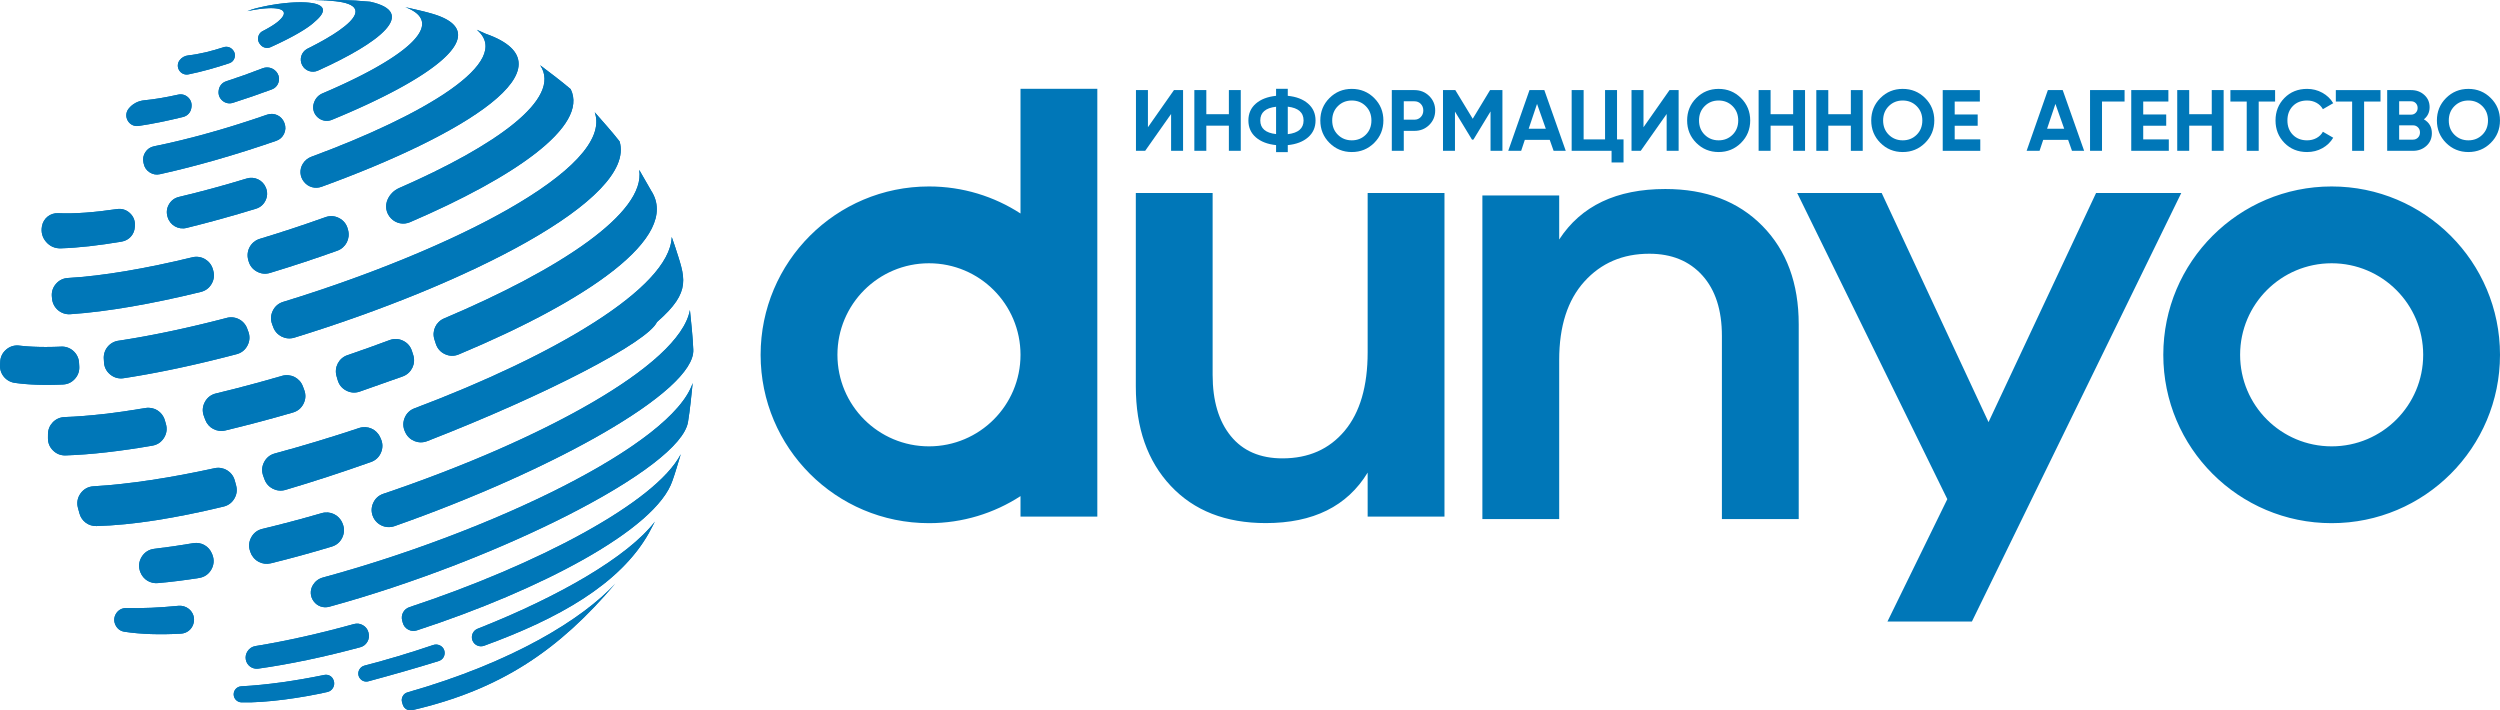 <svg xmlns="http://www.w3.org/2000/svg" width="100%" height="100%" viewBox="0 0 14077.51 4000.01" shape-rendering="geometricPrecision" image-rendering="optimizeQuality" fill-rule="evenodd" xmlns:v="https://vecta.io/nano"><g fill="#0077b8"><g fill-rule="nonzero"><use href="#B"/><use href="#C"/><use href="#D"/><use href="#E"/><use href="#F"/><use href="#G"/><use href="#H"/><use href="#I"/><use href="#J"/><use href="#K"/><use href="#L"/><use href="#M"/><use href="#N"/><use href="#O"/><use href="#P"/><use href="#Q"/><use href="#R"/><use href="#S"/><use href="#T"/><use href="#U"/><use href="#V"/><use href="#W"/><use href="#X"/><use href="#Y"/><use href="#Z"/><use href="#a"/><use href="#b"/><use href="#c"/><use href="#d"/><use href="#e"/><use href="#f"/><use href="#g"/><use href="#h"/><use href="#i"/><use href="#B"/><use href="#C"/><use href="#D"/><use href="#E"/><use href="#F"/><use href="#G"/><use href="#H"/><use href="#I"/><use href="#J"/><use href="#K"/><use href="#L"/><use href="#M"/><use href="#N"/><use href="#O"/><use href="#P"/><use href="#Q"/><use href="#R"/><use href="#S"/><use href="#T"/><use href="#U"/><use href="#V"/><use href="#W"/><use href="#X"/><use href="#Y"/><use href="#Z"/><use href="#a"/><use href="#b"/><use href="#c"/><use href="#d"/><use href="#e"/><use href="#f"/><use href="#g"/><use href="#h"/><use href="#i"/></g><path d="M10965.39 2810.67l-845.43-1723.84h475.8l601.63 1290.13 605.56-1290.13h479.76l-1178.94 2413.18h-475.59l337.21-689.34zm-2618.11 112.37V1100.8h432.54v247.84c123.23-189.53 322.48-284.29 597.74-284.29 228.06 0 410.24 69.25 546.57 207.76 136.31 138.46 204.47 323.13 204.47 553.96v1096.97h-432.55V1891.63c0-145.75-36.68-259.33-110.1-340.71-73.4-81.42-173.01-122.12-298.87-122.12-149.41 0-271.29 52.24-365.68 156.72-94.38 104.47-141.58 251.45-141.58 441v896.52h-432.54zm-1220.1 22.49c-225.45 0-403.71-69.87-534.78-209.59-131.08-139.68-196.61-326.16-196.61-559.4V1086.83h432.54v1024.11c0 145.77 34.06 260.57 102.25 344.4 68.14 83.8 165.16 125.73 290.99 125.73 146.79 0 263.45-51.63 349.95-154.89 86.52-103.25 129.75-250.87 129.75-442.83v-896.52h432.57v1822.24h-432.57v-247.84c-115.32 189.53-306.72 284.3-574.09 284.3zM5231.03 1049.95c190.08 0 367.08 55.98 515.47 152.29V500.01h432.54v1497.93 911.13H5746.5v-115.44c-148.39 96.33-325.39 152.31-515.47 152.31-523.55 0-947.98-424.43-947.98-948s424.43-947.99 947.98-947.99zm0 432.54c-284.81 0-515.44 230.64-515.44 515.45 0 284.83 230.63 515.46 515.44 515.46s515.47-230.63 515.47-515.46c0-284.82-230.66-515.45-515.47-515.45zm7898.5-432.54c523.56 0 947.98 424.42 947.98 947.99s-424.42 948-947.98 948-947.99-424.43-947.99-948 424.43-947.99 947.99-947.99zm0 432.54c-284.79 0-515.43 230.64-515.43 515.45 0 284.83 230.64 515.46 515.43 515.46 284.82 0 515.45-230.63 515.45-515.46 0-284.82-230.63-515.45-515.45-515.45z"/><g fill-rule="nonzero"><use href="#j"/><use href="#k"/><path d="M7365.34 583.07c28.34 24.42 42.51 56.18 42.51 95.26s-14.17 70.84-42.51 95.27c-28.33 24.42-66.28 38.92-113.83 43.48v39.57h-65.95v-39.57c-47.88-4.89-85.81-19.46-113.82-43.73-28.01-24.26-42.01-55.94-42.01-95.02s14-70.76 42.01-95.02 65.94-38.84 113.82-43.72v-39.58h65.95v39.58c47.55 4.56 85.5 19.05 113.83 43.48zm-113.83 172.45c59.28-6.84 88.92-32.57 88.92-77.19 0-44.94-29.64-70.84-88.92-77.68v154.87zm-154.85-77.19c0 44.62 29.63 70.19 88.9 76.7V601.14c-59.27 6.52-88.9 32.25-88.9 77.19z"/><use href="#l"/><path d="M7964.77 507.34c32.9 0 60.58 11.08 83.06 33.22 22.47 22.15 33.71 49.35 33.71 81.59s-11.24 59.44-33.71 81.59c-22.48 22.14-50.16 33.22-83.06 33.22h-60.09v112.36h-67.41V507.34h127.5zm0 166.59c14.33 0 26.22-4.96 35.67-14.9 9.44-9.93 14.17-22.22 14.17-36.88 0-14.98-4.73-27.36-14.17-37.13-9.45-9.77-21.34-14.66-35.67-14.66h-60.09v103.57h60.09zm495.39-166.59v341.98h-66.93v-221.8l-96.41 158.62-7.9.32-96-158.12v220.98h-67.41V507.34h69.37l98.03 161.46 97.63-161.46z"/><use href="#m"/><path d="M9105.5 784.83h36.64v129.95h-67.42v-65.46H8850V507.34h67.41v277.49h120.67V507.34h67.42z"/><use href="#j" x="2790.51"/><path d="M9803.62 804.62c-34.52 34.36-76.53 51.54-126.04 51.54-49.5 0-91.44-17.18-125.8-51.54s-51.54-76.46-51.54-126.29 17.18-91.93 51.54-126.29 76.3-51.54 125.8-51.54c49.51 0 91.52 17.18 126.04 51.54s51.78 76.46 51.78 126.29-17.26 91.93-51.78 126.29zm-204.69-45.92c21.17 21 47.39 31.51 78.65 31.51 31.27 0 57.49-10.51 78.66-31.51 21.17-21.01 31.75-47.8 31.75-80.37s-10.58-59.44-31.75-80.61-47.39-31.75-78.66-31.75c-31.26 0-57.48 10.58-78.65 31.75s-31.76 48.04-31.76 80.61 10.59 59.36 31.76 80.37zm498.29-251.36h66.93v341.98h-66.93V707.64H9970.2v141.68h-67.41V507.34h67.41v135.82h127.02z"/><use href="#k" x="3502.3"/><use href="#l" x="3102.2"/><path d="M11006.88 784.83h144.11v64.49h-211.52V507.34h209.08v64.49h-141.67v72.79h129.46v63.51h-129.46z"/><use href="#m" x="2919.01"/><path d="M11963.44 507.34v64.49h-127.02v277.49h-67.41V507.34zm105.04 277.49h144.12v64.49h-211.53V507.34h209.09v64.49h-141.68v72.79h129.47v63.51h-129.47zm385.95-277.49h66.92v341.98h-66.92V707.64h-127.02v141.68H12260V507.34h67.41v135.82h127.02z"/><use href="#n"/><path d="M12991.33 856.16c-51.46 0-93.96-17.1-127.51-51.3-33.54-34.19-50.32-76.37-50.32-126.53 0-50.48 16.78-92.74 50.32-126.78 33.55-34.03 76.05-51.05 127.51-51.05 30.94 0 59.52 7.25 85.74 21.74 26.22 14.5 46.65 34.12 61.31 58.87l-58.14 33.71c-8.46-15.31-20.51-27.28-36.15-35.91-15.63-8.63-33.22-12.94-52.76-12.94-33.22 0-60.01 10.42-80.36 31.26-20.36 20.85-30.54 47.88-30.54 81.1 0 32.9 10.18 59.77 30.54 80.61 20.35 20.84 47.14 31.27 80.36 31.27 19.54 0 37.21-4.32 53.01-12.95 15.79-8.63 27.76-20.44 35.9-35.42l58.14 33.71c-14.66 24.75-35.01 44.38-61.07 58.87-26.05 14.49-54.71 21.74-85.98 21.74z"/><use href="#n" x="593.58"/><path d="M13648.91 671.98c29.96 17.26 44.94 43.32 44.94 78.17 0 28.98-10.26 52.76-30.77 71.32-20.52 18.57-45.76 27.85-75.73 27.85h-145.09V507.34h134.83c29.31 0 53.99 9.04 74.02 27.12 20.03 18.07 30.04 41.11 30.04 69.12 0 28.34-10.75 51.14-32.24 68.4zm-71.82-101.62h-67.42v75.24h67.42c10.42 0 19.14-3.58 26.14-10.75 7-7.16 10.5-16.12 10.5-26.87s-3.42-19.7-10.26-26.87c-6.84-7.16-15.63-10.75-26.38-10.75zm10.26 215.94c11.4 0 20.85-3.83 28.34-11.48 7.49-7.66 11.23-17.35 11.23-29.07 0-11.4-3.74-20.93-11.23-28.58s-16.94-11.48-28.34-11.48h-77.68v80.61h77.68zm438.22 18.32c-34.53 34.36-76.54 51.54-126.05 51.54-49.5 0-91.44-17.18-125.79-51.54-34.36-34.36-51.54-76.46-51.54-126.29s17.18-91.93 51.54-126.29c34.35-34.36 76.29-51.54 125.79-51.54 49.51 0 91.52 17.18 126.05 51.54 34.52 34.36 51.78 76.46 51.78 126.29s-17.26 91.93-51.78 126.29zm-204.7-45.92c21.17 21 47.39 31.51 78.65 31.51 31.27 0 57.49-10.51 78.66-31.51 21.17-21.01 31.75-47.8 31.75-80.37s-10.58-59.44-31.75-80.61-47.39-31.75-78.66-31.75c-31.26 0-57.48 10.58-78.65 31.75s-31.75 48.04-31.75 80.61 10.58 59.36 31.75 80.37z"/></g></g><defs ><path id="B" d="M1555.46 792.92c-220.78 76.62-449.44 142.73-654.93 188.05-20.63 4.55-40.01 1.08-57.78-10.35-17.77-11.42-28.97-27.61-33.4-48.27l-1.65-7.69c-4.44-20.75-.8-40.2 10.84-57.94 11.65-17.74 28.05-28.82 48.85-32.99 195.6-39.24 420.91-102.9 636.8-178.1 39.35-13.7 82.57 6.76 96.9 45.88l1.07 2.93c7.32 19.97 6.41 39.81-2.71 59.03s-23.89 32.47-43.99 39.45z"/><path id="C" d="M2424.59 74.75c384.25 106.2-2.3 372.8-555.41 599.77-27.99 11.49-58.19 6.14-80.54-14.26-22.35-20.41-30.41-50-21.51-78.92a96.1 96.1 0 0 1 2.44-6.96c9-22.98 25.06-39.5 47.78-49.15 428.48-182.09 718.76-388.24 465.14-484.98 42.67 10.17 99.97 22.27 142.1 34.5z"/><path id="D" d="M1130.92 1643.82c-270.34 66.31-525.48 111.35-735.14 125.55-51.93 3.52-97.34-34.83-102.57-86.62l-1.14-11.34c-2.74-27.18 4.89-51.59 22.63-72.37s40.66-32.14 67.94-33.69c196.23-11.14 440.19-53.28 700.42-116.58 50.72-12.34 102.15 17.97 115.92 68.32l2.06 7.51c7.13 26.07 3.8 51.1-9.9 74.4-13.71 23.31-33.96 38.38-60.22 44.82z"/><path id="E" d="M1899.42 1411.66c-124.51 44.59-251.72 86.59-378.75 125.09-25.89 7.84-51.01 5.19-74.68-7.89s-39.29-32.93-46.43-59.02l-1.93-7.03c-13.79-50.42 15.14-102.75 65.17-117.87 123.96-37.48 248.18-78.46 369.59-121.99 26.26-9.41 52.39-7.64 77.14 5.24 24.74 12.87 41.19 33.25 48.55 60.16l1.9 6.96c13.34 48.77-12.96 99.3-60.56 116.35z"/><path id="F" d="M1259.02 2852.48c-263.38 63.58-510 104.44-715.91 109.77-44.99 1.16-83.73-27.62-95.6-71.03l-8.5-31.05c-7.95-29.06-2.87-57.32 14.7-81.78 17.57-24.47 42.73-38.31 72.8-40.06 200.95-11.69 434.15-47.7 681.59-101.87 50.23-10.99 100.18 19.23 113.75 68.82l7.63 27.89c7.15 26.14 3.79 51.23-9.99 74.56s-34.13 38.4-60.47 44.75z"/><path id="G" d="M2028.42 3644.67c-199.93 53.82-395.74 95.43-574.37 120.38-33.73 4.71-65.11-18.67-70.25-52.34-2.42-15.89.93-31.2 9.94-45.22 10.55-16.41 25.93-26.49 45.19-29.61 175.9-28.54 363.63-71.03 553.79-123.81 17.65-4.89 34.59-2.81 50.52 6.24s26.4 22.53 31.24 40.2l.7 2.57c4.84 17.67 2.68 34.61-6.43 50.51s-22.63 26.32-40.33 31.08z"/><path id="H" d="M3786.8 2705.92c-91.63 276.37-748.85 618.25-1439.25 843.63-16.82 5.49-33.33 4.01-48.91-4.39-15.58-8.39-25.9-21.36-30.57-38.43l-3.34-12.21c-8.75-32 9.04-65.2 40.54-75.63 711.97-235.69 1386.06-587.33 1528.17-861.25-13.98 44.49-30.63 104.48-46.64 148.28z"/><path id="I" d="M1291.38 355.98c-77.11 25.78-155.68 47.77-229.73 62.77-20.88 4.23-41.18-4.46-52.53-22.5-11.35-18.03-10.41-40.08 2.43-57.08 11.36-15.04 28.67-25.21 48.77-27.34 60.38-6.4 130.14-23.6 198.68-45.9 19.56-6.36 40-.19 52.77 15.94l1.21 1.53c9.65 12.2 12.51 27 8.07 41.91-4.44 14.9-14.92 25.74-29.67 30.67z"/><path id="J" d="M1460.45 42.3c182.3-44.18 470.75-53.5 311.9 79.75-38.94 37.85-132.06 91.16-248.44 143.33-20.43 9.15-43.7 3.46-57.59-14.09l-2.71-3.42c-9.25-11.69-12.48-25.51-9.35-40.09 3.14-14.58 11.75-25.86 24.99-32.72 42.72-22.13 75.71-43.09 92.67-59.46 72.44-65.17-7.67-88.8-178.92-52.79a404.7 404.7 0 0 1 67.45-20.51z"/><path id="K" d="M1030.89 658.67c-89.41 22-174.31 39.3-250.47 50.46-25.02 3.66-48.5-7.75-61.08-29.69s-10.56-47.97 5.24-67.71c21.72-27.13 52.77-43.78 89.11-47.19 56.45-5.28 120.64-16.27 189.24-31.63 20.44-4.57 40.07.63 55.57 14.72 15.5 14.1 22.53 33.15 19.9 53.94l-.56 4.38c-3.3 26.1-21.4 46.43-46.95 52.72z"/><path id="L" d="M1530.64 503.52c-71.67 26.6-145.25 51.96-218.75 75.38-20.88 6.65-41.96 2.54-58.81-11.48-16.84-14.02-24.72-34-21.97-55.74l.34-2.64c3.1-24.53 19.07-43.84 42.58-51.48 68.94-22.39 138.12-47.12 204.93-73.11 31.58-12.29 66.79.07 83.8 29.16 9.62 16.45 11.3 34.48 4.89 52.44-6.42 17.95-19.14 30.83-37.01 37.47z"/><path id="M" d="M2084.62 9.73c270.05 60.45 56.93 229.49-294.43 387.88-33.27 14.99-72.38 1.27-88.99-31.22-16.61-32.5-4.8-72.26 26.86-90.42 1.4-.81 2.84-1.58 4.32-2.31C2015.51 133.2 2144.5-3.42 1771.95 2.83c122.9-4.31 185.6-4.89 312.67 6.9z"/><path id="N" d="M685.64 1360.33c-128.02 21.76-244.59 35.08-343.53 38.08-32.53.98-60.93-11.48-82.23-36.08s-29.57-54.49-23.94-86.54l.4-2.26c7.74-44.08 46.46-75.12 91.17-73.08 91.01 4.13 203.9-4.38 330.82-23.12 27.18-4.01 52.22 3.63 72.53 22.14s30.23 42.73 28.75 70.17l-.45 8.23c-2.26 41.77-32.28 75.45-73.52 82.46z"/><path id="O" d="M1441.35 1175.22c-132.19 40.55-264.08 77.12-391.38 108.4-46.08 11.32-92.87-15.71-106.09-61.28l-.8-2.73c-7-24.16-4.12-47.53 8.56-69.25 12.67-21.72 31.6-35.73 56.07-41.52 123.61-29.22 252.42-64.28 381.56-103.68 44.41-13.55 91.49 9.32 108.3 52.6l.48 1.26c9.08 23.74 8.03 47.57-3.12 70.41s-29.27 38.34-53.58 45.79z"/><path id="P" d="M2735.38 190.24c516.82 181.94-131.03 573-924.48 861.34-35.97 13.08-74.47 2.49-98.71-27.13s-26.99-69.46-7.05-102.13c11.45-18.77 28.04-32.23 49.5-40.15 627.33-231.57 1144.23-534.49 930.37-714.64l50.37 22.71z"/><path id="Q" d="M3213.56 502.02c103.03 210.05-323.79 499.26-904.36 748.87-37.47 16.11-78.87 7.87-107.31-21.37-28.45-29.24-35.56-70.85-18.42-107.87 12.58-27.16 34.77-49.97 64.27-62.85 537.43-234.71 921.08-502.43 793.92-691.53 52.21 39.6 122.19 92.07 171.9 134.75z"/><path id="R" d="M354.2 2165.15c-102.31 4.55-193.82 1.76-271.39-9.38A96.32 96.32 0 0 1 .18 2054.55l1.08-18.28c1.61-27.49 13.2-50.56 34.3-68.26 21.09-17.71 45.81-25.13 73.17-21.96 68.77 7.98 148.07 9.65 235.71 5.74 52.7-2.36 97.68 38.27 100.68 90.94l1.17 20.5c1.52 26.75-6.79 50.32-24.75 70.2s-40.57 30.53-67.34 31.72z"/><path id="S" d="M1332.46 1994.29c-222.96 58.81-439.45 105.35-635.96 135.27-27.85 4.25-53.45-2.7-75.33-20.45-21.89-17.76-33.97-41.36-35.57-69.49l-1.14-20.01c-2.84-49.96 32.55-93.5 82.03-100.94 188.32-28.3 396.15-72.55 610.4-128.61a96.25 96.25 0 0 1 114.92 59.75l6.51 17.52c9.84 26.47 8.21 53.01-4.8 78.08-13 25.07-33.76 41.68-61.06 48.88z"/><path id="T" d="M3488.96 796.4c97.27 325.5-865.87 807.58-1831.32 1104.86-48.97 15.08-101.04-10.61-118.89-58.63l-6.29-16.94c-9.61-25.85-8.28-51.66 3.92-76.38 12.22-24.72 31.91-41.46 58.27-49.54 933.53-286.14 1865.76-752.16 1754.34-1067.69 42.71 48.69 100.34 113.12 139.97 164.32z"/><path id="U" d="M858.02 2509.48c-180.11 31.16-345.89 50.35-488.41 54.93-27.23.87-50.99-8.36-70.5-27.39s-29.32-42.55-29.12-69.8l.17-22.91c.37-51.69 41.37-93.89 93.02-95.76 135.75-4.92 290.06-22.68 455.89-50.95 48.62-8.29 95.19 20.89 108.93 68.26l6.27 21.6c7.93 27.34 4.23 53.92-10.85 78.06-15.09 24.13-37.36 39.1-65.4 43.96z"/><path id="V" d="M1649.69 2322.82c-128.53 37.26-256.25 71.21-380.88 101.13-47.74 11.46-95.91-14.21-113.02-60.23l-7.69-20.71c-9.98-26.83-8.17-53.78 5.3-79.04s34.84-41.78 62.68-48.45c121.84-29.21 246.52-62.46 371.89-99.05 48.7-14.21 99.85 11.48 117.53 59.03l7.79 20.97c9.7 26.09 8.26 52.18-4.26 77.04-12.51 24.86-32.61 41.55-59.34 49.31z"/><path id="W" d="M2268.54 2119.29l-243.42 85.93c-25.87 8.72-51.35 6.72-75.55-5.93-24.19-12.65-40.37-32.43-47.98-58.65l-6.54-22.54c-14.38-49.56 12.72-101.62 61.57-118.26 79.86-27.21 159.09-55.51 237.14-84.68 25.6-9.57 51.14-8.4 75.76 3.47 24.61 11.88 41.42 31.15 49.86 57.14l7.52 23.17c15.99 49.28-9.76 102.39-58.36 120.35z"/><path id="X" d="M3667.07 1074.43c169.13 261.61-365.77 620.84-1083.69 921.17-25.81 10.8-52.1 10.35-77.53-1.32-25.42-11.68-42.91-31.32-51.54-57.93l-7.96-24.5c-15.51-47.79 7.94-99.12 54.21-118.7 643.67-272.34 1137.87-593.04 1098.79-836.59l67.72 117.87z"/><path id="Y" d="M2088.79 2601.64c-159.53 56.52-321.55 109.69-481.4 156.96-48.92 14.47-100.48-11.47-118.02-59.39l-7.12-19.44c-9.64-26.35-7.97-52.69 4.95-77.6 12.91-24.92 33.46-41.47 60.55-48.78 157.1-42.4 316.55-90.59 474.21-143.2 47.09-15.72 97.94 6.47 118.46 51.68l4.03 8.89c11.58 25.53 11.9 51.88.93 77.67s-30.17 43.84-56.59 53.21z"/><path id="Z" d="M3800.19 1385.42c56.08 177.21 99.66 253.75-100.75 427.81-50.53 111.69-617.09 407.42-1294.41 670.92-47.82 18.61-101.7-3.35-122.9-50.07l-2.06-4.55c-11.45-25.21-11.89-51.18-1.31-76.77 10.59-25.59 29.24-43.67 55.15-53.44 776.92-292.93 1437.89-674.81 1448.63-964.65l17.65 50.75z"/><path id="a" d="M1121.32 3254.44c-80.51 12.77-158.29 22.55-232.54 28.98-42.98 3.72-81.78-20.12-97.88-60.14l-.41-1.03c-11.6-28.83-9.31-58.58 6.56-85.3 15.86-26.73 40.89-42.98 71.76-46.59 70.53-8.27 143.76-18.91 219.1-31.7 45.26-7.69 88.58 16.54 105.72 59.14l2.12 5.28c11.35 28.2 9.42 57.17-5.57 83.61-14.98 26.45-38.84 42.99-68.86 47.75z"/><path id="b" d="M1868.03 3077.95c-115.66 34.82-230.64 66.44-343.21 94.04-47.84 11.74-96.31-13.94-113.47-60.12l-2.29-6.15c-9.97-26.82-8.16-53.77 5.3-79.03 13.46-25.25 34.82-41.78 62.65-48.46 110.08-26.43 222.23-56.2 334.94-88.84 47.53-13.76 97.27 10.21 116.11 55.97l1.4 3.41c10.76 26.11 10.05 52.7-2.08 78.21s-32.31 42.83-59.35 50.97z"/><path id="c" d="M3903.87 1967.93c13.22 236.99-803.42 685.73-1682.56 994.72-49.92 17.54-104.91-8.59-122.83-58.37-8.76-24.32-7.65-48.83 3.3-72.63 11.51-25.02 30.71-42.28 56.82-51.09 863.93-291.61 1669.45-718.39 1726.41-1034.99 6.69 66.61 16.43 155.46 18.86 222.36z"/><path id="d" d="M1018.49 3568.14c-116.97 6.49-224.09 3.44-317.79-10.82-21.12-3.21-37.92-14.96-48.2-33.68l-.81-1.48c-11.74-21.4-11.2-45.61 1.51-66.46 12.7-20.85 33.97-32.43 58.37-31.8 89.38 2.29 187.47-2.14 292.13-12.51 22.19-2.19 43.13 4.17 59.4 17.16 25.91 20.7 35.85 53.56 25.75 85.16-10.09 31.59-37.24 52.59-70.36 54.43z"/><path id="e" d="M3874.39 2374.55c-39.23 264.68-1074.87 782.94-2019.96 1041.92-33.28 9.11-66.94-2.4-87.68-29.97-20.74-27.58-22.45-63.13-4.45-92.57 12.94-21.17 32.09-35.43 56.62-42.1 943.11-256.7 1966.63-745.93 2081.57-1094.87-6.82 65.39-15.21 152.75-26.1 217.59z"/><path id="f" d="M1843.5 3896.62c-140.69 31.96-343.04 61.95-483.61 58.4-24.28-.62-43.74-20.28-44.1-44.56-.36-24.3 18.54-44.55 42.8-45.86 144.84-7.81 303.42-30.27 467.82-64.07 22.26-4.58 44.14 7.76 51.75 29.17l.85 2.38c4.88 13.75 3.77 27.47-3.26 40.25-7.04 12.78-18.03 21.06-32.25 24.29z"/><path id="g" d="M2470.66 3722.11c-129.15 40.37-262.13 77.99-395.94 114.18-17.88 4.84-35.89-1.12-47.36-15.68-11.46-14.55-13.04-33.46-4.15-49.71 6.46-11.82 16.5-19.62 29.59-23 128.5-33.23 258.3-72.28 385.89-115.65 12.74-4.33 25.32-3.76 37.37 1.7 18.22 8.25 28.9 25.98 27.67 45.94-1.22 19.96-13.98 36.26-33.07 42.22z"/><path id="h" d="M3653.09 3002.87c-162.9 288.05-511.3 481.77-927.25 633.38-26.26 9.58-55.44-3.72-65.44-29.82-10.05-26.22 2.96-55.77 29.08-66.06 454.5-179.16 846.59-404.49 998.17-603.1l-34.56 65.6z"/><path id="i" d="M2268.08 3967.94l-3.87-12.67c-3.68-12.06-2.5-23.77 3.53-34.85 6.03-11.07 15.22-18.42 27.35-21.88 590.67-168.33 985.49-412.34 1169.62-612.33-314.62 371.45-642 596.61-1143.15 712.61-23.21 5.38-46.52-8.08-53.48-30.88z"/><path id="j" d="M6594.43 849.32V641.85l-145.99 207.47h-51.86V507.34h67.41v209.1l146.57-209.1h51.29v341.98z"/><path id="k" d="M6919.8 507.34h66.93v341.98h-66.93V707.64h-127.02v141.68h-67.41V507.34h67.41v135.82h127.02z"/><path id="l" d="M7738.1 804.62c-34.53 34.36-76.54 51.54-126.05 51.54-49.5 0-91.44-17.18-125.8-51.54s-51.54-76.46-51.54-126.29 17.18-91.93 51.54-126.29 76.3-51.54 125.8-51.54c49.51 0 91.52 17.18 126.05 51.54 34.52 34.36 51.78 76.46 51.78 126.29s-17.26 91.93-51.78 126.29zm-204.7-45.92c21.17 21 47.39 31.51 78.65 31.51 31.27 0 57.49-10.51 78.66-31.51 21.17-21.01 31.75-47.8 31.75-80.37s-10.58-59.44-31.75-80.61-47.39-31.75-78.66-31.75c-31.26 0-57.48 10.58-78.65 31.75s-31.76 48.04-31.76 80.61 10.59 59.36 31.76 80.37z"/><path id="m" d="M8748.38 849.32l-21.74-61.56h-140.45l-20.52 61.56h-72.79l119.69-341.98h83.54l120.67 341.98h-68.4zm-140.21-124.58h96.24l-49.34-139.72-46.9 139.72z"/><path id="n" d="M12811.06 507.34v64.49h-92.33v277.49h-67.42V571.83h-91.85v-64.49z"/></defs></svg>